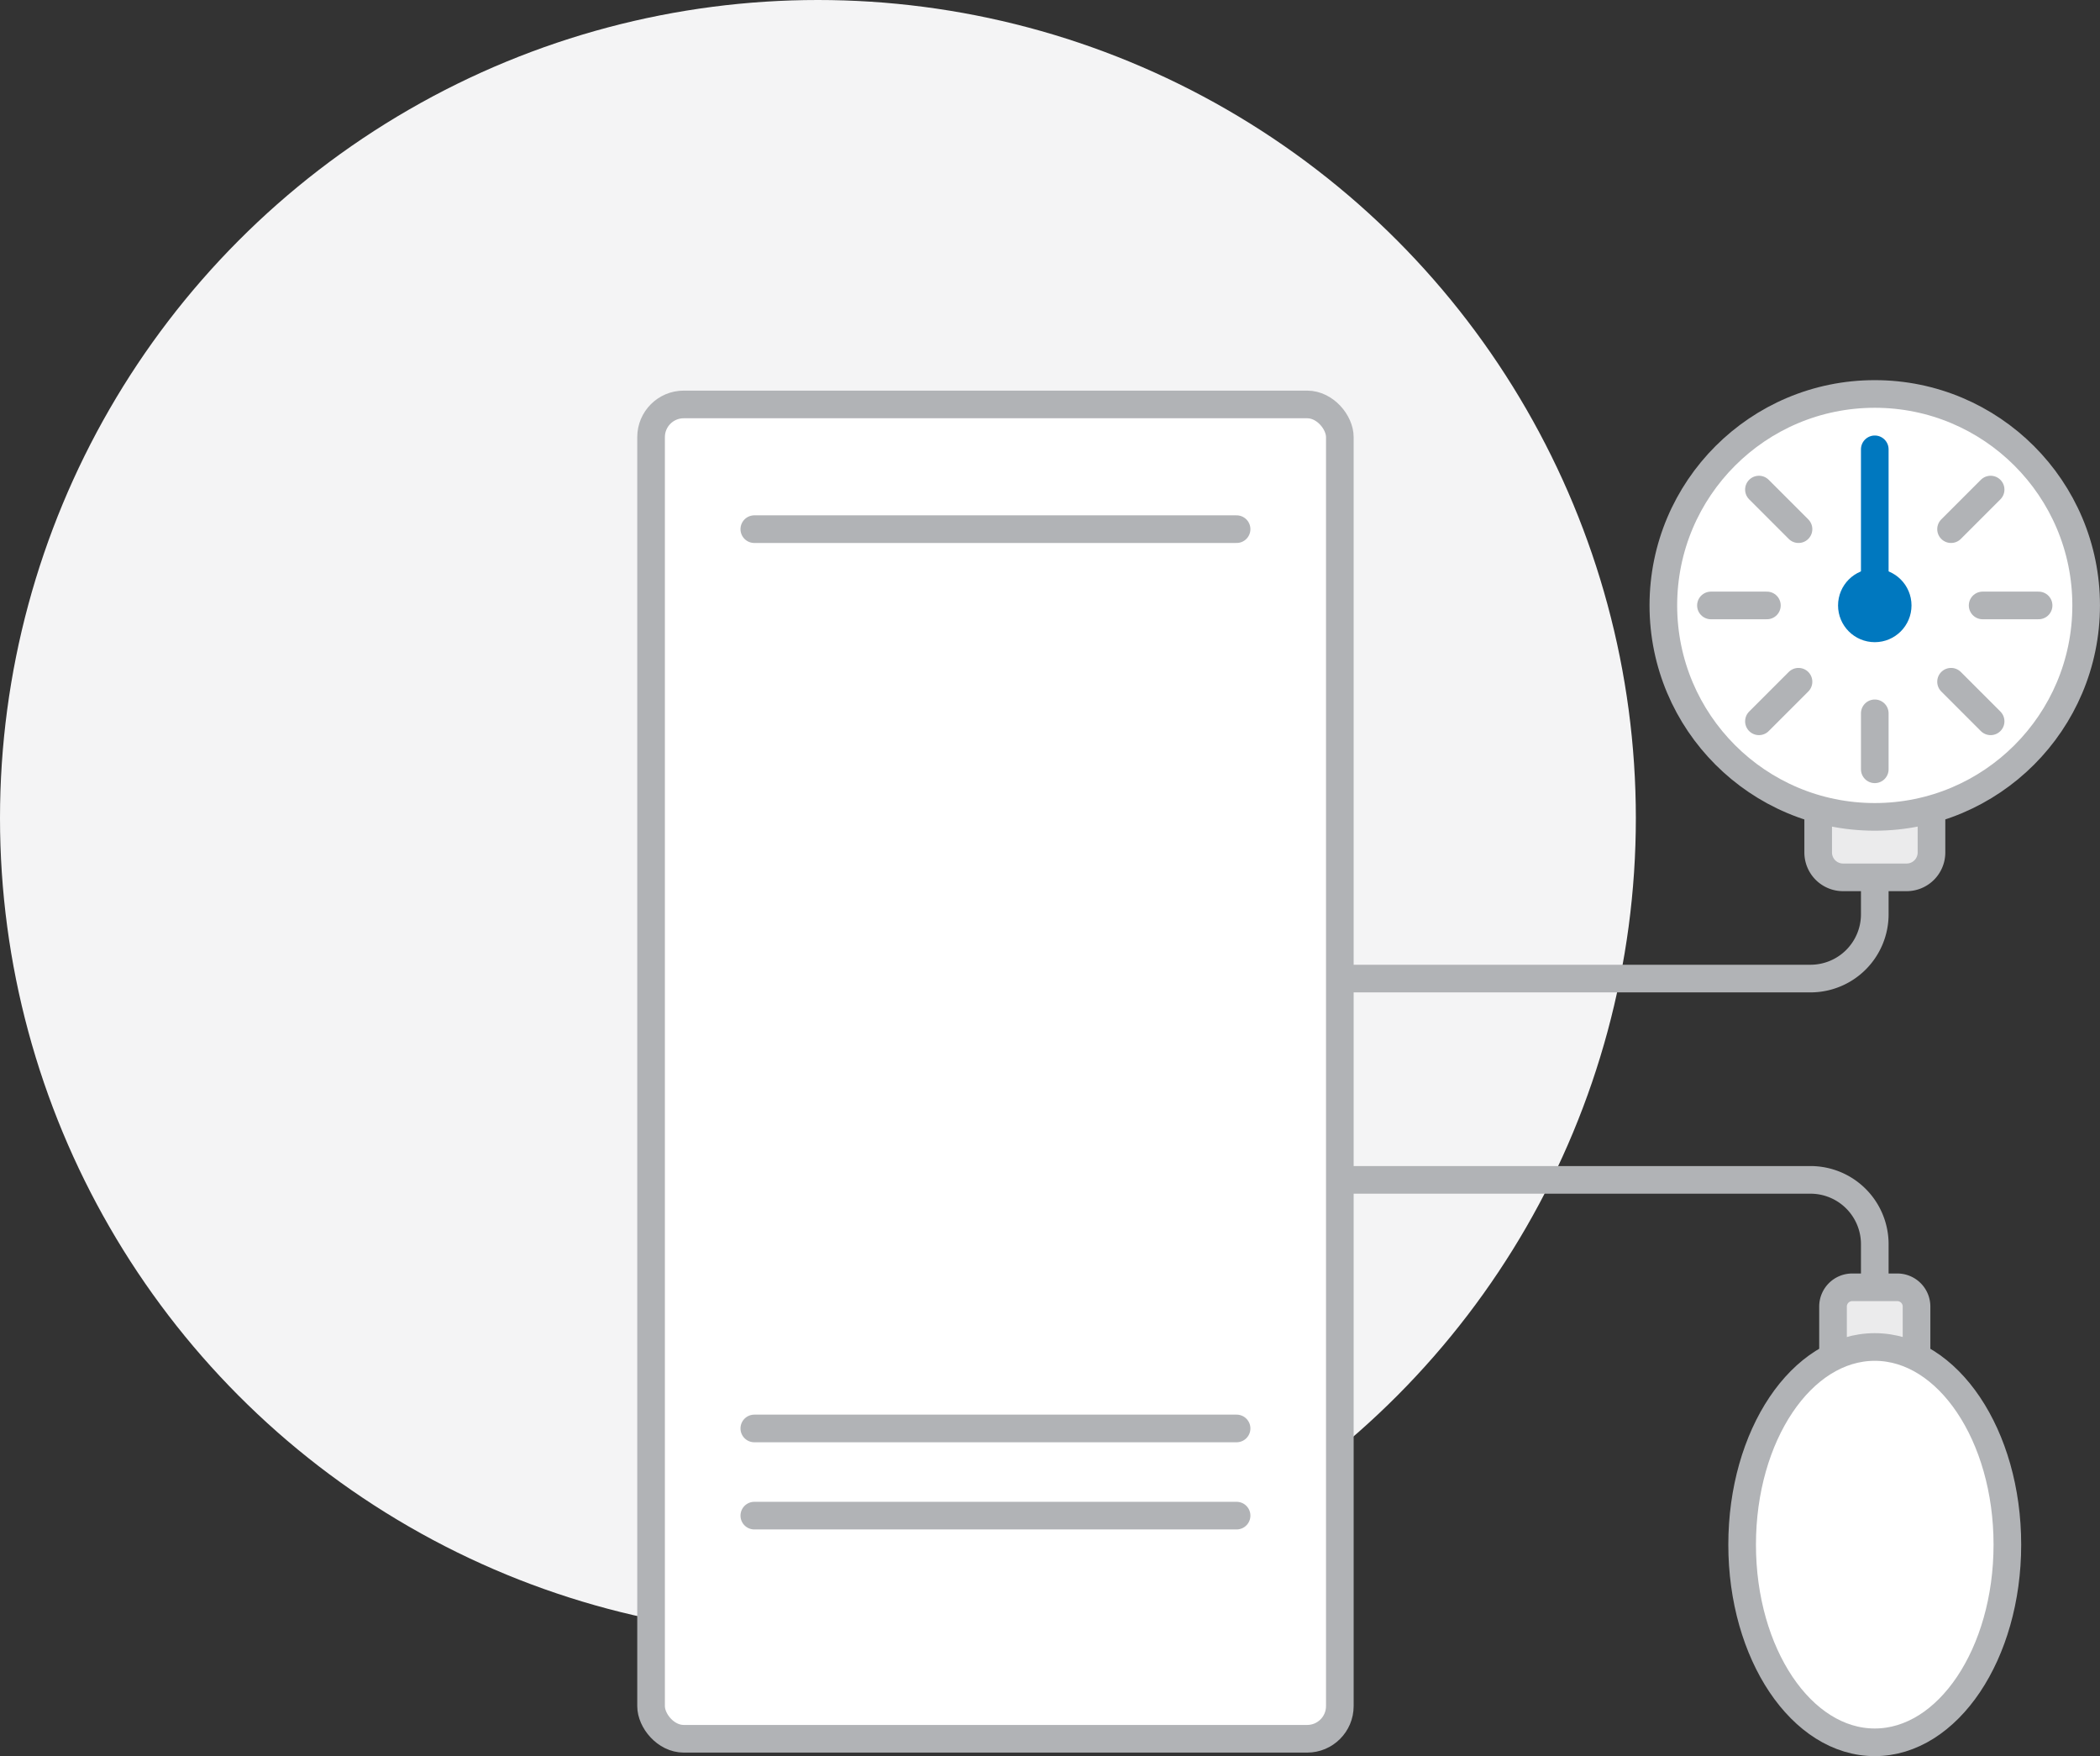 <?xml version="1.0" encoding="UTF-8"?> <svg xmlns="http://www.w3.org/2000/svg" width="75.992" height="63.535" viewBox="0 0 75.992 63.535"><rect x="0" y="0" width="75.992" height="63.535" fill="#333333" stroke="none"/><g transform="translate(-1007 -616)"><circle cx="29.598" cy="29.598" r="29.598" transform="translate(1007 616)" fill="#f4f4f5"></circle><path d="M988.567,3765.115v2.19a2.326,2.326,0,0,1-2.327,2.326H966.786" transform="translate(86.275 -3118.228)" fill="none" stroke="#b1b3b6" stroke-linecap="round" stroke-linejoin="round" stroke-width="1"></path><path d="M988.567,3781.43v-2.19a2.326,2.326,0,0,0-2.327-2.326H966.786" transform="translate(86.275 -3118.228)" fill="none" stroke="#b1b3b6" stroke-linecap="round" stroke-linejoin="round" stroke-width="1"></path><rect width="24.924" height="48.274" rx="1.182" transform="translate(1055.484 678.906) rotate(-180)" fill="#fff" stroke="#b1b3b6" stroke-linecap="round" stroke-linejoin="round" stroke-width="1"></rect><line x1="17.452" transform="translate(1034.296 635.144)" fill="none" stroke="#b1b3b6" stroke-linecap="round" stroke-linejoin="round" stroke-width="1"></line><line x1="17.452" transform="translate(1034.296 670.833)" fill="none" stroke="#b1b3b6" stroke-linecap="round" stroke-linejoin="round" stroke-width="1"></line><line x1="17.452" transform="translate(1034.296 667.679)" fill="none" stroke="#b1b3b6" stroke-linecap="round" stroke-linejoin="round" stroke-width="1"></line><path d="M0,0H3.022a0,0,0,0,1,0,0V1.958a.695.695,0,0,1-.695.695H.695A.695.695,0,0,1,0,1.958V0A0,0,0,0,1,0,0Z" transform="translate(1076.353 665.226) rotate(-180)" fill="#ebebec" stroke="#b1b3b6" stroke-linecap="round" stroke-linejoin="round" stroke-width="1"></path><path d="M.9,0H3.2a.9.9,0,0,1,.9.9V3.357a0,0,0,0,1,0,0H0a0,0,0,0,1,0,0V.9A.9.9,0,0,1,.9,0Z" transform="translate(1076.894 647.741) rotate(-180)" fill="#ebebec" stroke="#b1b3b6" stroke-linecap="round" stroke-miterlimit="10" stroke-width="1"></path><circle cx="7.65" cy="7.65" r="7.65" transform="translate(1067.191 630.253)" fill="#fff" stroke="#b1b3b6" stroke-linecap="round" stroke-linejoin="round" stroke-width="1"></circle><ellipse cx="4.799" cy="7.151" rx="4.799" ry="7.151" transform="translate(1070.042 664.732)" fill="#fff" stroke="#b1b3b6" stroke-linecap="round" stroke-linejoin="round" stroke-width="1"></ellipse><circle cx="0.829" cy="0.829" r="0.829" transform="translate(1074.013 637.075)" fill="#0078bf" stroke="#0078bf" stroke-linejoin="round" stroke-width="1"></circle><line y1="5.648" transform="translate(1074.842 632.256)" fill="none" stroke="#0078bf" stroke-linecap="round" stroke-linejoin="round" stroke-width="1"></line><line y1="2.025" transform="translate(1074.842 641.807)" fill="none" stroke="#b1b3b6" stroke-linecap="round" stroke-linejoin="round" stroke-width="1"></line><line y1="1.432" x2="1.432" transform="translate(1070.65 640.664)" fill="none" stroke="#b1b3b6" stroke-linecap="round" stroke-linejoin="round" stroke-width="1"></line><line x2="2.025" transform="translate(1068.913 637.904)" fill="none" stroke="#b1b3b6" stroke-linecap="round" stroke-linejoin="round" stroke-width="1"></line><line x2="1.432" y2="1.432" transform="translate(1070.65 633.712)" fill="none" stroke="#b1b3b6" stroke-linecap="round" stroke-linejoin="round" stroke-width="1"></line><line x1="1.432" y2="1.432" transform="translate(1077.602 633.712)" fill="none" stroke="#b1b3b6" stroke-linecap="round" stroke-linejoin="round" stroke-width="1"></line><line x1="2.025" transform="translate(1078.745 637.904)" fill="none" stroke="#b1b3b6" stroke-linecap="round" stroke-linejoin="round" stroke-width="1"></line><line x1="1.432" y1="1.432" transform="translate(1077.602 640.664)" fill="none" stroke="#b1b3b6" stroke-linecap="round" stroke-linejoin="round" stroke-width="1"></line></g></svg> 